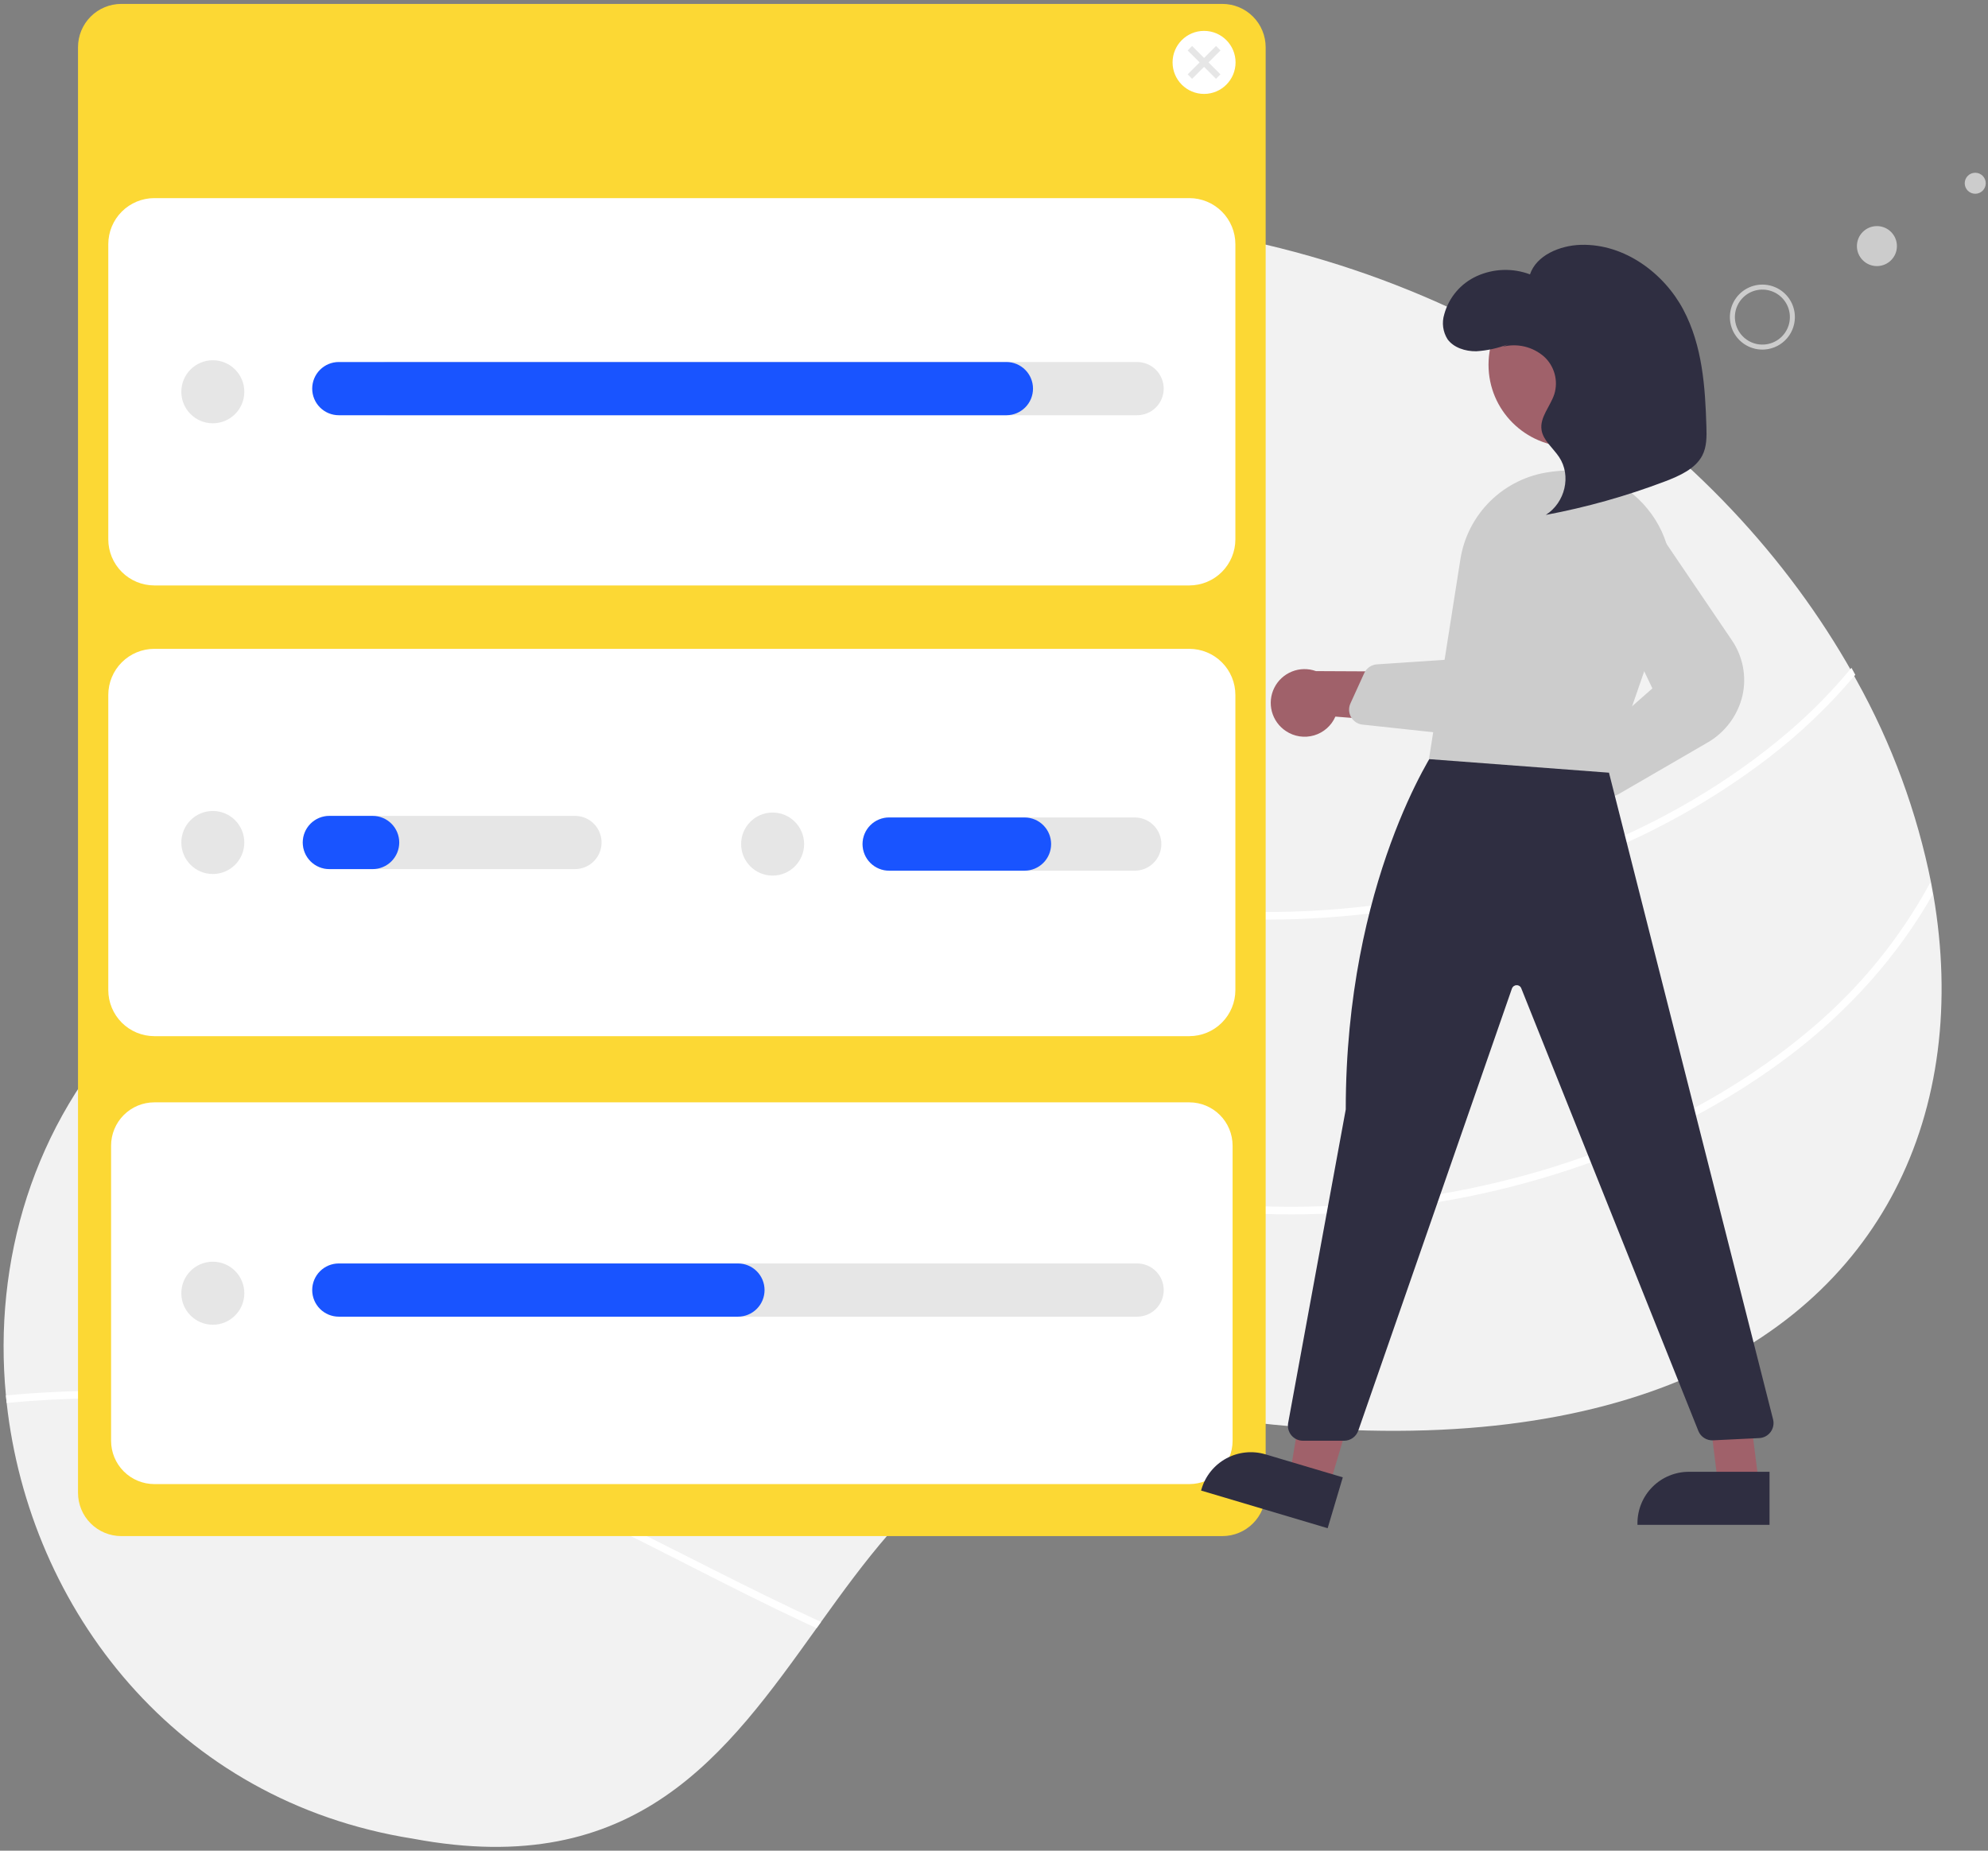 <svg xmlns="http://www.w3.org/2000/svg" width="406" height="378" viewBox="0 0 406 378" fill="none"><rect x="0" y="0" width="406" height="378" fill="#808080" stroke="none"/><path d="M386.822 243.438C386.357 244.332 385.872 245.21 385.372 246.083C366.181 279.516 321.54 300.279 246.255 289.289C203.508 282.753 185.303 306.728 167.675 331.286C167.374 331.709 167.073 332.133 166.766 332.557C148.306 358.309 130.03 384.133 84.332 375.549C35.886 367.889 5.988 328.554 1.361 286.557C1.305 286.047 1.254 285.531 1.208 285.02C-1.391 257.792 6.641 229.599 27.134 208.315C39.512 195.462 57.099 188.635 75.252 188.849C80.718 188.951 86.182 188.546 91.573 187.639C92.763 187.43 93.917 187.2 95.04 186.939C118.168 181.654 128.825 165.941 135.361 146.766C135.514 146.312 135.668 145.857 135.816 145.398C150.824 99.669 143.884 35.485 225.476 44.927C298.489 50.309 352.072 90.794 378.355 137.503C378.616 137.973 378.876 138.443 379.131 138.913C386.355 151.873 391.51 165.882 394.41 180.434C394.574 181.251 394.722 182.068 394.86 182.885C398.577 204.577 396.141 225.662 386.822 243.438Z" fill="#F2F2F2"></path><path d="M378.901 137.834C373.576 144.16 367.575 149.887 361.006 154.912C335.418 174.527 303.007 185.165 271.033 187.397C254.601 188.551 238.088 187.43 221.963 184.065C205.558 180.63 189.911 174.579 174.757 167.511C160.019 160.635 145.716 152.883 131.076 145.815C131.232 145.353 131.388 144.891 131.538 144.424C147.502 152.104 163.139 160.568 179.289 167.885C194.506 174.781 210.256 180.407 226.729 183.416C243.165 186.399 259.938 187.056 276.557 185.368C308.443 182.161 340.879 170.402 365.393 149.364C369.996 145.415 374.251 141.078 378.112 136.401C378.377 136.879 378.642 137.356 378.901 137.834Z" fill="white"></path><path d="M394.682 182.722C387.566 195.309 377.52 206.412 366.017 215.213C340.454 234.77 308.075 245.376 276.133 247.601C259.717 248.752 243.22 247.634 227.111 244.279C210.722 240.854 195.091 234.822 179.952 227.775C164.538 220.599 149.596 212.46 134.249 205.15C118.919 197.844 103.162 191.615 86.654 187.538C87.863 187.326 89.035 187.093 90.176 186.83C91.255 187.109 92.33 187.399 93.402 187.699C125.682 196.701 154.17 214.442 184.479 228.147C199.681 235.023 215.416 240.632 231.872 243.632C248.291 246.606 265.048 247.261 281.651 245.578C313.505 242.38 345.91 230.657 370.4 209.682C380.093 201.416 388.171 191.434 394.226 180.238C394.392 181.066 394.542 181.894 394.682 182.722Z" fill="white"></path><path d="M79.32 291.97C110.633 300.723 138.321 317.85 167.673 331.285C167.371 331.709 167.07 332.133 166.764 332.557C166.018 332.215 165.278 331.873 164.537 331.525C149.361 324.443 134.649 316.41 119.539 309.195C104.122 301.831 88.271 295.575 71.639 291.557C48.65 286.019 24.901 284.33 1.358 286.557C1.302 286.047 1.251 285.531 1.205 285.02C27.449 282.543 53.925 284.899 79.32 291.97Z" fill="white"></path><path d="M360.457 71.383C359.148 71.489 357.837 71.204 356.691 70.564C355.544 69.925 354.613 68.96 354.014 67.791C353.416 66.622 353.178 65.302 353.33 63.998C353.482 62.694 354.017 61.464 354.868 60.464C355.719 59.464 356.847 58.739 358.11 58.38C359.373 58.022 360.714 58.046 361.963 58.449C363.213 58.852 364.315 59.617 365.129 60.647C365.944 61.677 366.435 62.925 366.541 64.233C366.682 65.988 366.12 67.728 364.98 69.068C363.839 70.409 362.212 71.242 360.457 71.383ZM360.375 70.365C361.482 70.276 362.538 69.861 363.409 69.171C364.281 68.482 364.928 67.55 365.269 66.492C365.61 65.435 365.631 64.3 365.327 63.232C365.024 62.163 364.41 61.208 363.564 60.488C362.718 59.768 361.677 59.316 360.574 59.187C359.47 59.058 358.353 59.26 357.364 59.766C356.375 60.272 355.559 61.06 355.018 62.031C354.477 63.001 354.235 64.11 354.325 65.217C354.384 65.953 354.587 66.669 354.923 67.326C355.26 67.982 355.722 68.566 356.283 69.044C356.845 69.522 357.496 69.885 358.198 70.112C358.9 70.338 359.639 70.425 360.375 70.365Z" fill="#CCCCCC"></path><path d="M383.314 54.35C385.57 54.35 387.399 52.521 387.399 50.265C387.399 48.009 385.57 46.18 383.314 46.18C381.058 46.18 379.229 48.009 379.229 50.265C379.229 52.521 381.058 54.35 383.314 54.35Z" fill="#CCCCCC"></path><path d="M403.394 39.576C404.579 39.576 405.54 38.615 405.54 37.43C405.54 36.245 404.579 35.284 403.394 35.284C402.209 35.284 401.248 36.245 401.248 37.43C401.248 38.615 402.209 39.576 403.394 39.576Z" fill="#CCCCCC"></path><path d="M164.426 90.555C163.842 89.38 163.619 88.057 163.787 86.755C163.954 85.452 164.504 84.229 165.366 83.239C166.229 82.249 167.366 81.538 168.633 81.194C169.9 80.85 171.241 80.89 172.486 81.308C173.73 81.727 174.823 82.505 175.625 83.544C176.428 84.583 176.904 85.837 176.994 87.147C177.084 88.457 176.783 89.764 176.13 90.903C175.477 92.042 174.501 92.962 173.325 93.546C171.748 94.328 169.925 94.452 168.257 93.891C166.589 93.33 165.211 92.131 164.426 90.555ZM175.401 85.101C174.907 84.106 174.128 83.281 173.165 82.728C172.201 82.175 171.095 81.921 169.986 81.997C168.878 82.073 167.817 82.476 166.938 83.155C166.058 83.834 165.4 84.759 165.046 85.812C164.692 86.865 164.659 87.999 164.95 89.072C165.24 90.144 165.843 91.106 166.68 91.836C167.518 92.566 168.553 93.031 169.655 93.172C170.757 93.314 171.876 93.126 172.871 92.631C174.204 91.967 175.219 90.801 175.693 89.39C176.167 87.978 176.062 86.436 175.401 85.101Z" fill="#CCCCCC"></path><path d="M142.851 91.318C145.107 91.318 146.936 89.489 146.936 87.233C146.936 84.976 145.107 83.147 142.851 83.147C140.595 83.147 138.766 84.976 138.766 87.233C138.766 89.489 140.595 91.318 142.851 91.318Z" fill="#CCCCCC"></path><path d="M119.027 88.732C120.212 88.732 121.173 87.771 121.173 86.586C121.173 85.401 120.212 84.44 119.027 84.44C117.842 84.44 116.881 85.401 116.881 86.586C116.881 87.771 117.842 88.732 119.027 88.732Z" fill="#CCCCCC"></path><g clip-path="url(#clip0_1573_1064)"><path d="M24.759 0.799C22.419 0.802 20.175 1.733 18.52 3.39C16.865 5.047 15.934 7.292 15.932 9.635V304.911C15.934 307.254 16.865 309.5 18.52 311.156C20.175 312.813 22.419 313.745 24.759 313.747H249.651C251.992 313.745 254.235 312.813 255.89 311.156C257.545 309.5 258.476 307.254 258.479 304.911V9.635C258.476 7.292 257.545 5.047 255.89 3.39C254.235 1.734 251.992 0.802 249.651 0.799H24.759Z" fill="#FCD834"></path><path d="M242.898 119.575H31.512C29.021 119.573 26.632 118.581 24.871 116.817C23.109 115.054 22.118 112.663 22.115 110.169V49.871C22.118 47.377 23.109 44.986 24.871 43.223C26.632 41.46 29.021 40.468 31.512 40.465H242.898C245.39 40.468 247.778 41.46 249.54 43.223C251.302 44.986 252.293 47.377 252.295 49.871V110.169C252.293 112.663 251.302 115.054 249.54 116.817C247.778 118.581 245.39 119.573 242.898 119.575Z" fill="white"></path><path d="M242.898 211.635H31.512C29.021 211.633 26.633 210.641 24.871 208.877C23.109 207.114 22.118 204.723 22.115 202.229V141.931C22.118 139.437 23.109 137.046 24.871 135.283C26.632 133.519 29.021 132.527 31.512 132.525H242.898C245.39 132.527 247.778 133.519 249.54 135.283C251.302 137.046 252.293 139.437 252.295 141.931V202.229C252.293 204.723 251.302 207.114 249.54 208.877C247.778 210.641 245.39 211.633 242.898 211.635Z" fill="white"></path><path d="M31.513 225.155C29.173 225.157 26.929 226.089 25.274 227.746C23.619 229.402 22.688 231.648 22.686 233.991V294.289C22.688 296.632 23.619 298.877 25.274 300.534C26.929 302.191 29.173 303.122 31.513 303.125H242.899C245.239 303.122 247.483 302.191 249.138 300.534C250.793 298.877 251.724 296.632 251.727 294.289V233.991C251.724 231.648 250.793 229.402 249.138 227.746C247.483 226.089 245.239 225.157 242.899 225.155H31.513Z" fill="white"></path><path d="M245.9 19.183C249.453 19.183 252.332 16.301 252.332 12.746C252.332 9.19 249.453 6.308 245.9 6.308C242.348 6.308 239.469 9.19 239.469 12.746C239.469 16.301 242.348 19.183 245.9 19.183Z" fill="white"></path><path d="M43.463 178.518C47.015 178.518 49.895 175.635 49.895 172.08C49.895 168.524 47.015 165.642 43.463 165.642C39.911 165.642 37.031 168.524 37.031 172.08C37.031 175.635 39.911 178.518 43.463 178.518Z" fill="#E6E6E6"></path><path d="M117.427 177.515H67.26C65.82 177.515 64.439 176.942 63.42 175.923C62.402 174.904 61.83 173.521 61.83 172.08C61.83 170.638 62.402 169.256 63.42 168.237C64.439 167.217 65.82 166.645 67.26 166.645H117.427C118.867 166.645 120.248 167.217 121.267 168.237C122.285 169.256 122.857 170.638 122.857 172.08C122.857 173.521 122.285 174.904 121.267 175.923C120.248 176.942 118.867 177.515 117.427 177.515Z" fill="#E6E6E6"></path><path d="M157.787 178.84C161.339 178.84 164.219 175.957 164.219 172.402C164.219 168.846 161.339 165.964 157.787 165.964C154.235 165.964 151.355 168.846 151.355 172.402C151.355 175.957 154.235 178.84 157.787 178.84Z" fill="#E6E6E6"></path><path d="M231.751 177.837H181.584C180.144 177.837 178.763 177.264 177.745 176.245C176.726 175.226 176.154 173.843 176.154 172.402C176.154 170.96 176.726 169.578 177.745 168.559C178.763 167.539 180.144 166.967 181.584 166.967H231.751C233.192 166.967 234.573 167.539 235.591 168.559C236.609 169.578 237.181 170.96 237.181 172.402C237.181 173.843 236.609 175.226 235.591 176.245C234.573 177.264 233.192 177.837 231.751 177.837Z" fill="#E6E6E6"></path><path d="M249.249 10.304L248.339 9.393L245.9 11.836L243.46 9.393L242.551 10.304L244.991 12.746L242.551 15.188L243.46 16.098L245.9 13.656L248.339 16.098L249.249 15.188L246.81 12.746L249.249 10.304Z" fill="#E6E6E6"></path><path d="M43.463 86.458C47.015 86.458 49.895 83.576 49.895 80.02C49.895 76.465 47.015 73.582 43.463 73.582C39.911 73.582 37.031 76.465 37.031 80.02C37.031 83.576 39.911 86.458 43.463 86.458Z" fill="#E6E6E6"></path><path d="M232.233 84.812H79.159C77.72 84.81 76.34 84.237 75.323 83.218C74.306 82.199 73.734 80.817 73.734 79.376C73.734 77.936 74.306 76.554 75.323 75.535C76.34 74.516 77.72 73.943 79.159 73.941H232.233C233.672 73.943 235.052 74.516 236.069 75.535C237.086 76.554 237.657 77.936 237.657 79.376C237.657 80.817 237.086 82.199 236.069 83.218C235.052 84.237 233.672 84.81 232.233 84.812Z" fill="#E6E6E6"></path><path d="M205.541 84.812H69.19C67.75 84.812 66.369 84.239 65.35 83.22C64.332 82.2 63.76 80.818 63.76 79.376C63.76 77.935 64.332 76.552 65.35 75.533C66.369 74.514 67.75 73.941 69.19 73.941H205.541C206.98 73.943 208.36 74.516 209.377 75.535C210.394 76.554 210.966 77.936 210.966 79.376C210.966 80.817 210.394 82.199 209.377 83.218C208.36 84.237 206.98 84.81 205.541 84.812Z" fill="#1954FF"></path><path d="M43.463 270.577C47.015 270.577 49.895 267.695 49.895 264.14C49.895 260.584 47.015 257.702 43.463 257.702C39.911 257.702 37.031 260.584 37.031 264.14C37.031 267.695 39.911 270.577 43.463 270.577Z" fill="#E6E6E6"></path><path d="M232.234 268.931H79.16C77.72 268.931 76.339 268.358 75.321 267.339C74.302 266.32 73.731 264.937 73.731 263.496C73.731 262.054 74.302 260.672 75.321 259.653C76.339 258.633 77.72 258.061 79.16 258.061H232.234C233.674 258.061 235.055 258.633 236.074 259.653C237.092 260.672 237.664 262.054 237.664 263.496C237.664 264.937 237.092 266.32 236.074 267.339C235.055 268.358 233.674 268.931 232.234 268.931Z" fill="#E6E6E6"></path><path d="M150.711 268.931H69.19C67.75 268.931 66.368 268.358 65.35 267.339C64.332 266.32 63.76 264.937 63.76 263.496C63.76 262.054 64.332 260.672 65.35 259.653C66.368 258.633 67.75 258.061 69.19 258.061H150.711C152.151 258.061 153.532 258.633 154.551 259.653C155.569 260.672 156.141 262.054 156.141 263.496C156.141 264.937 155.569 266.32 154.551 267.339C153.532 268.358 152.151 268.931 150.711 268.931Z" fill="#1954FF"></path><path d="M76.104 177.515H67.26C65.82 177.515 64.439 176.942 63.42 175.923C62.402 174.904 61.83 173.521 61.83 172.08C61.83 170.638 62.402 169.256 63.42 168.237C64.439 167.217 65.82 166.645 67.26 166.645H76.104C77.544 166.645 78.925 167.217 79.943 168.237C80.962 169.256 81.534 170.638 81.534 172.08C81.534 173.521 80.962 174.904 79.943 175.923C78.925 176.942 77.544 177.515 76.104 177.515Z" fill="#1954FF"></path><path d="M209.241 177.837H181.584C180.144 177.837 178.763 177.264 177.745 176.245C176.726 175.226 176.154 173.843 176.154 172.402C176.154 170.96 176.726 169.578 177.745 168.559C178.763 167.539 180.144 166.967 181.584 166.967H209.241C210.68 166.968 212.06 167.541 213.077 168.56C214.094 169.58 214.665 170.961 214.665 172.402C214.665 173.842 214.094 175.224 213.077 176.243C212.06 177.262 210.68 177.836 209.241 177.837Z" fill="#1954FF"></path></g><path d="M319.676 172.852C320.674 172.752 321.638 172.434 322.5 171.921C323.362 171.408 324.101 170.712 324.664 169.882C325.228 169.052 325.603 168.109 325.763 167.119C325.923 166.129 325.864 165.116 325.59 164.151L345.564 150.167L333.784 145.502L316.622 159.496C315.031 160.064 313.704 161.196 312.892 162.677C312.081 164.158 311.84 165.885 312.217 167.531C312.593 169.177 313.56 170.628 314.935 171.609C316.31 172.59 317.997 173.032 319.676 172.852Z" fill="#A0616A"></path><path d="M328.985 162.641C328.556 162.64 328.131 162.549 327.739 162.374C327.294 162.18 326.903 161.883 326.597 161.507C326.291 161.131 326.079 160.687 325.98 160.213L324.639 153.985C324.524 153.451 324.554 152.896 324.725 152.378C324.896 151.859 325.202 151.395 325.611 151.034L337.457 140.604L325.764 116.105C324.95 114.401 324.811 112.453 325.373 110.651C325.935 108.849 327.158 107.326 328.795 106.387C330.433 105.448 332.365 105.163 334.204 105.588C336.044 106.014 337.654 107.118 338.713 108.681L353.688 130.768C354.801 132.395 355.568 134.232 355.943 136.167C356.318 138.102 356.293 140.093 355.869 142.017C355.399 144.051 354.511 145.965 353.262 147.638C352.012 149.31 350.428 150.704 348.611 151.732L330.522 162.223C330.056 162.496 329.525 162.64 328.985 162.641Z" fill="#CCCCCC"></path><path d="M262.623 149.325C263.457 149.882 264.403 150.249 265.395 150.401C266.386 150.553 267.399 150.485 268.362 150.203C269.324 149.921 270.213 149.432 270.966 148.769C271.719 148.106 272.318 147.286 272.719 146.367L297.028 148.271L290.899 137.181L268.755 137.074C267.167 136.501 265.423 136.531 263.855 137.158C262.287 137.785 261.003 138.965 260.247 140.475C259.491 141.986 259.316 143.721 259.753 145.352C260.191 146.983 261.212 148.397 262.623 149.325Z" fill="#A0616A"></path><path d="M320.753 91.258C330.008 91.258 337.511 83.754 337.511 74.499C337.511 65.244 330.008 57.741 320.753 57.741C311.497 57.741 303.994 65.244 303.994 74.499C303.994 83.754 311.497 91.258 320.753 91.258Z" fill="#A0616A"></path><path d="M271.408 303.756L263.391 301.371L268.776 269.31L280.61 272.831L271.408 303.756Z" fill="#A0616A"></path><path d="M271.141 312.137L245.289 304.445L245.386 304.118C245.779 302.796 246.429 301.565 247.298 300.495C248.167 299.424 249.238 298.535 250.45 297.879C251.663 297.223 252.993 296.811 254.364 296.669C255.735 296.527 257.121 296.656 258.443 297.049L258.443 297.049L274.233 301.747L271.141 312.137Z" fill="#2F2E41"></path><path d="M359.249 303.346L350.884 303.346L346.904 271.08L355.156 271.081L359.249 303.346Z" fill="#A0616A"></path><path d="M361.383 311.455L334.41 311.454V311.113C334.41 309.734 334.682 308.369 335.209 307.095C335.737 305.822 336.51 304.664 337.485 303.689C338.46 302.714 339.617 301.941 340.891 301.414C342.165 300.886 343.53 300.614 344.909 300.615L361.383 300.615L361.383 311.455Z" fill="#2F2E41"></path><path d="M274.493 294.27H266.094C265.644 294.27 265.199 294.171 264.791 293.98C264.384 293.789 264.023 293.511 263.735 293.165C263.447 292.819 263.238 292.414 263.124 291.979C263.01 291.543 262.993 291.088 263.074 290.645L274.838 226.598C274.827 179.937 293.185 152.91 293.371 152.642L293.595 152.319L327.907 155.119L362.106 289.907C362.218 290.348 362.231 290.808 362.143 291.254C362.055 291.701 361.87 292.122 361.599 292.488C361.328 292.854 360.98 293.155 360.579 293.369C360.178 293.584 359.734 293.707 359.279 293.729L349.843 294.187C349.204 294.22 348.571 294.052 348.033 293.706C347.494 293.361 347.078 292.855 346.843 292.26L310.687 201.875C310.616 201.677 310.482 201.508 310.307 201.392C310.131 201.276 309.923 201.22 309.714 201.232C309.504 201.234 309.301 201.301 309.132 201.424C308.963 201.547 308.836 201.72 308.77 201.919L277.393 292.208C277.183 292.81 276.792 293.332 276.272 293.702C275.752 294.071 275.13 294.27 274.493 294.27Z" fill="#2F2E41"></path><path d="M328.626 157.825L328.364 157.806L291.832 155.049L298.24 114.294C298.943 109.745 301.098 105.545 304.384 102.321C307.67 99.098 311.911 97.023 316.473 96.407C316.753 96.368 317.036 96.329 317.32 96.292C320.904 95.82 324.549 96.278 327.905 97.621C331.261 98.964 334.215 101.147 336.484 103.961C338.807 106.791 340.363 110.171 341.003 113.776C341.643 117.381 341.345 121.09 340.137 124.546L328.626 157.825Z" fill="#CCCCCC"></path><path d="M310.042 147.183C308.559 148.373 306.856 149.26 305.03 149.791C303.204 150.322 301.291 150.487 299.401 150.277L278.258 148.001C277.774 147.949 277.31 147.783 276.904 147.517C276.497 147.25 276.159 146.891 275.919 146.469C275.678 146.047 275.541 145.573 275.519 145.088C275.497 144.602 275.59 144.118 275.792 143.676L278.611 137.486C278.841 136.982 279.203 136.549 279.658 136.233C280.114 135.918 280.647 135.732 281.2 135.695L296.61 134.662L301.67 107.996C301.996 106.284 302.909 104.74 304.251 103.629C305.593 102.517 307.281 101.908 309.023 101.906C310.076 101.902 311.118 102.121 312.079 102.551C313.04 102.98 313.899 103.61 314.598 104.397C315.922 105.913 316.603 107.887 316.494 109.897L315.514 136.335C315.449 138.334 314.969 140.298 314.103 142.101C313.238 143.905 312.008 145.509 310.489 146.811C310.342 146.938 310.193 147.062 310.042 147.183Z" fill="#CCCCCC"></path><path d="M308.007 70.314C305.921 71.123 303.722 71.607 301.488 71.748C299.242 71.776 296.853 70.998 295.624 69.287C295.152 68.54 294.848 67.699 294.731 66.823C294.615 65.947 294.689 65.056 294.949 64.211C295.415 62.499 296.252 60.91 297.403 59.559C298.553 58.207 299.987 57.127 301.603 56.394C303.302 55.623 305.135 55.196 306.999 55.136C308.863 55.076 310.72 55.385 312.464 56.044C313.725 52.211 318.474 50.125 322.87 50.007C331.849 49.766 339.878 55.888 343.779 63.251C347.68 70.612 348.25 79.028 348.493 87.198C348.552 89.19 348.576 91.268 347.633 93.067C346.227 95.745 343.033 97.188 340.023 98.332C332.129 101.327 323.985 103.616 315.687 105.173C319.671 102.626 320.935 97.144 318.411 93.355C317.176 91.502 315.149 89.958 314.821 87.811C314.427 85.237 316.624 82.986 317.436 80.494C317.847 79.145 317.865 77.707 317.49 76.348C317.114 74.989 316.36 73.765 315.315 72.818C314.177 71.83 312.817 71.132 311.351 70.784C309.885 70.437 308.357 70.45 306.897 70.822" fill="#2F2E41"></path><defs><clipPath id="clip0_1573_1064"><rect width="374.076" height="358.879" fill="white" transform="translate(15.932 0.799)"></rect></clipPath></defs></svg>